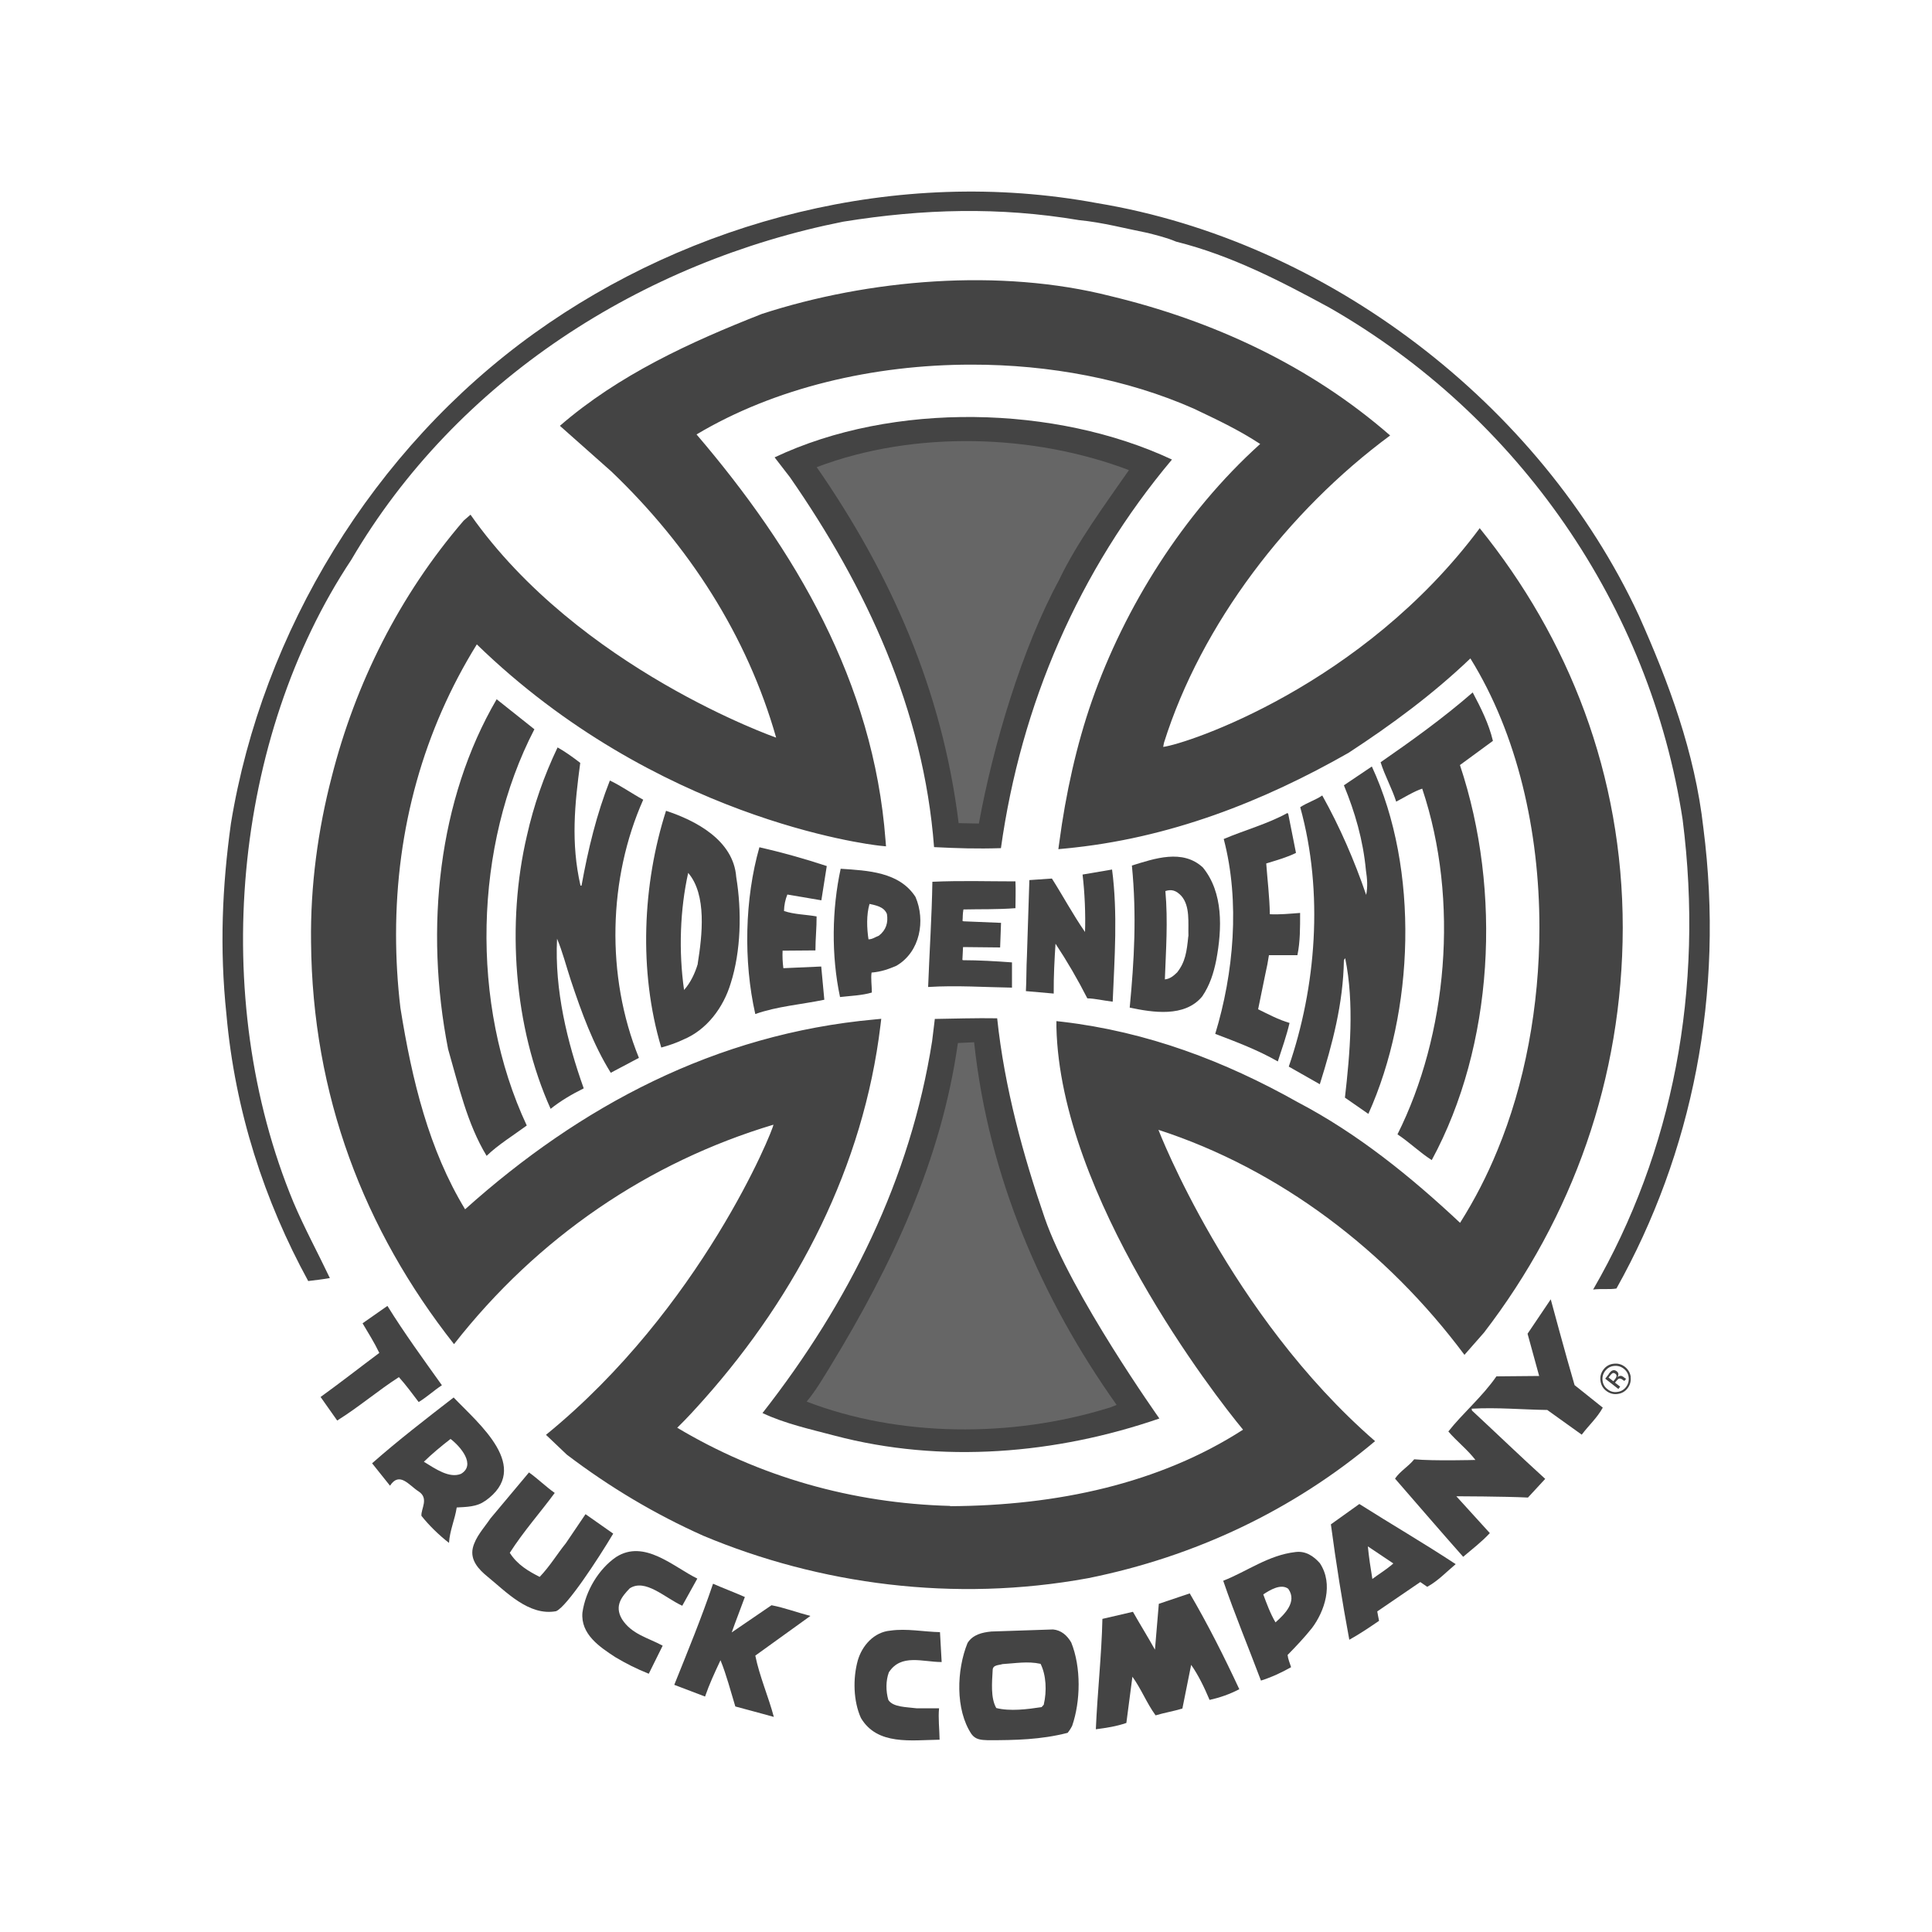 <?xml version="1.0" encoding="UTF-8"?>
<svg xmlns="http://www.w3.org/2000/svg" version="1.1" viewBox="0 0 150 150">
  <defs>
    <style>
      .cls-1 {
        fill: #666;
      }

      .cls-2 {
        fill: #444;
      }
    </style>
  </defs>
  <!-- Generator: Adobe Illustrator 28.7.0, SVG Export Plug-In . SVG Version: 1.2.0 Build 23)  -->
  <g>
    <g id="Capa_1">
      <g>
        <path class="cls-2" d="M125.49,100.04c-.48.09-1.22,0-1.8.08,6.19-10.7,8.63-23.29,6.95-36.48-2.52-16.53-12.68-31.33-27.45-39.77-3.78-2.05-7.6-4.04-11.88-5.11-.7-.3-1.45-.48-2.18-.67-1.74-.34-3.5-.82-5.36-1-6.18-1.04-12.08-.88-18.3.12-15.57,3.1-30,12.25-38.2,26.26-9.16,13.79-11.1,33.94-4.48,49.89.85,2,1.89,3.91,2.82,5.87-.58.1-1.11.16-1.68.23-3.39-6.2-5.68-13.17-6.35-20.7-.54-5.15-.33-9.94.35-14.83,2.43-14.87,11.02-29.06,23.56-38.06,12.12-8.7,28.13-12.99,43.69-10.1,17.81,2.94,34.4,15.56,42.05,32,2.31,5.17,4.36,10.62,5.02,16.52,1.65,12.87-.86,25.23-6.75,35.75"/>
        <path class="cls-2" d="M114.9,40.99c-9.12,12.26-22.73,16.76-24.59,17l.06-.32c2.9-9.22,9.64-18.01,17.56-23.86-6.25-5.45-13.79-8.92-21.7-10.82-8.59-2.19-18.79-1.31-27.07,1.38-5.58,2.19-11.13,4.74-15.69,8.69l3.99,3.54c6.03,5.76,10.55,12.76,12.8,20.67,0,0-15.33-5.35-23.73-17.31l-.53.46c-5,5.81-8.41,12.66-10.25,19.91-1.06,4.08-1.66,8.44-1.6,12.81.1,11.88,4.1,22.33,11.1,31.22,6.52-8.33,15.13-14.14,24.8-17.04-.03.43-5.61,14.26-17.66,24.08l1.62,1.54c3.36,2.55,6.85,4.62,10.58,6.29,9.02,3.78,19.47,5.21,29.89,3.3,8.3-1.67,15.91-5.28,22.28-10.64-11.29-9.8-16.82-24.17-16.82-24.17,9.4,3.05,17.72,9.37,23.76,17.47l1.52-1.73c6.89-8.97,10.75-19.75,10.77-31.42,0-11.89-4.18-22.47-11.12-31.05ZM113.42,95.59c-3.94-3.73-8.15-7.16-12.88-9.65-5.65-3.18-11.59-5.42-18.12-6.19.29,13.88,14.11,30.75,14.7,31.35-6.65,4.44-14.85,6.22-23.37,6.26-7.87-.2-15.31-2.38-21.81-6.36l-.07-.05c.96-.9,1.64-1.66,2.44-2.55,7.23-8.13,12.29-17.97,13.6-28.82-12.42,1.13-22.97,6.82-31.93,14.97-3.02-4.78-4.4-10.38-5.33-16.19-1.26-10.73.97-20.64,6.26-28.96,13.86,13.71,30.43,15.76,31.4,15.87-.93-12.33-7.14-22.64-14.89-31.62,11.06-6.84,27.53-7.5,39.38-2.28,1.87.89,3.77,1.77,5.67,3.08-6.11,5.36-10.76,12.76-13.34,20.11-1.19,3.4-2.02,7.18-2.52,10.94,8.01-.76,15.27-3.63,21.85-7.38,3.35-2.19,6.6-4.58,9.55-7.43l.19-.19c6.99,10.84,7.25,27.31,2.4,39.02-.85,2.1-1.89,4.1-3.19,6.09Z"/>
        <path class="cls-2" d="M51.71,111.33l-.48-.34.37-.35c.94-.89,1.62-1.64,2.41-2.53h0c7.07-7.95,12.04-17.54,13.44-28.09h0c-12.1,1.23-22.39,6.82-31.18,14.81h0l-.36.33-.26-.41c-3.07-4.86-4.45-10.51-5.39-16.36h0c-.23-1.97-.35-3.92-.35-5.83h0c0-8.58,2.3-16.53,6.67-23.39h0l.27-.43.36.36c12.67,12.54,27.67,15.26,30.66,15.69h0c-1.05-11.99-7.13-22.06-14.75-30.88h0l-.32-.37.41-.25c6.29-3.89,14.26-5.79,22.17-5.79h0c6.18,0,12.32,1.16,17.6,3.49h0c1.87.89,3.79,1.78,5.73,3.11h0l.43.3-.4.35c-6.05,5.31-10.67,12.65-13.22,19.93h0c-1.12,3.21-1.93,6.78-2.43,10.34h0c7.74-.82,14.76-3.63,21.15-7.26h0c3.34-2.18,6.57-4.56,9.48-7.38h0l.55-.56.28.43c3.94,6.12,5.76,13.97,5.76,21.76h0c0,6.21-1.16,12.38-3.33,17.63h0c-.86,2.13-1.91,4.15-3.22,6.17h0l-.27.41-.36-.34c-3.92-3.71-8.1-7.12-12.8-9.59h0c-5.47-3.08-11.21-5.27-17.5-6.08h0c.55,13.55,14.04,30.09,14.57,30.59h0l.35.35-.41.28c-6.74,4.49-15.02,6.28-23.61,6.33h0c-7.94-.21-15.45-2.4-22.03-6.43h0ZM73.75,116.94c8.3-.04,16.26-1.75,22.76-5.94h0c-2.2-2.65-14.19-18.1-14.49-31.25h0v-.47s.46.05.46.05c6.6.78,12.6,3.05,18.27,6.24h0c4.64,2.43,8.76,5.76,12.61,9.37h0c1.16-1.84,2.1-3.68,2.89-5.61h0c2.13-5.13,3.27-11.21,3.27-17.32h0c0-7.48-1.71-15.01-5.36-20.89h0c-2.93,2.8-6.14,5.16-9.46,7.33h0c-6.62,3.77-13.93,6.67-22.02,7.43h0l-.51.05.07-.51c.5-3.78,1.34-7.59,2.54-11.02h0c2.54-7.25,7.08-14.54,13.06-19.93h0c-1.72-1.13-3.45-1.93-5.17-2.75h0c-5.14-2.27-11.18-3.42-17.26-3.41h0c-7.6,0-15.27,1.8-21.33,5.42h0c7.63,8.93,13.74,19.21,14.67,31.49h0l.04.49-.49-.05c-1.02-.11-17.39-2.14-31.28-15.63h0c-4.11,6.63-6.27,14.27-6.27,22.52h0c0,1.88.11,3.8.34,5.72h0c.9,5.63,2.22,11.01,5.02,15.62h0c8.93-8.01,19.44-13.62,31.8-14.74h0l.51-.05-.06.5c-1.32,10.94-6.43,20.86-13.7,29.04h0c-.69.77-1.3,1.45-2.08,2.21h0c6.34,3.79,13.57,5.87,21.21,6.07h0ZM113.42,95.58l.28-.3-.28.3h0Z"/>
        <path class="cls-2" d="M77.71,65.85c-1.89.06-3.36.01-5.19-.08-.81-10.67-5.29-20.22-11.19-28.72l-1.19-1.54c9.21-4.36,21.84-4.05,30.85.17-7.24,8.62-11.72,19.01-13.28,30.18"/>
        <path class="cls-1" d="M82.25,44.99c-2.89,5.29-5.15,12.9-6.25,18.95l-1.57-.03c-1.28-10.36-5.29-19.37-11.02-27.64,7.63-2.89,16.87-2.57,24.24.23-1.85,2.67-4,5.56-5.41,8.5"/>
        <path class="cls-2" d="M90.02,110.13c-8,2.76-16.92,3.53-25.23,1.33-1.89-.5-3.82-.92-5.59-1.75,6.71-8.57,11.49-18.18,13.17-28.88l.21-1.72c1.38-.02,3.26-.08,4.84-.05.57,5.41,2.04,10.71,3.69,15.5,2.04,5.91,8.91,15.58,8.91,15.58"/>
        <path class="cls-1" d="M86.07,109.31c-7.52,2.33-16.27,2.27-23.44-.49.7-.84,1.28-1.83,1.88-2.81,4.71-7.73,8.58-15.93,9.86-25.03l1.26-.06c1.13,10.52,5.26,19.97,11.06,28.15,0,.03-.59.23-.6.24"/>
        <path class="cls-2" d="M113.35,59.4c3.28,9.83,2.63,21.78-2.19,30.67-.95-.61-1.75-1.4-2.66-2,3.85-7.69,4.84-18.13,1.92-26.84-.66.22-1.39.68-2.02,1.01-.33-1.04-.88-2-1.21-3.06,2.37-1.64,4.88-3.44,7.15-5.42.63,1.19,1.25,2.42,1.57,3.76l-2.55,1.87Z"/>
        <path class="cls-2" d="M106.25,86.49h0l-1.83-1.27c.39-3.41.74-7.31.02-10.83l-.1.15c-.05,3.37-.9,6.55-1.87,9.64l-2.41-1.37c2.11-6.13,2.73-13.49.89-20.14.55-.36,1.18-.55,1.71-.91,1.36,2.43,2.5,5.06,3.41,7.72.13-.64.08-1.26-.02-1.91-.22-2.37-.86-4.54-1.71-6.6l2.17-1.46c3.71,7.99,3.3,19.05-.27,26.97"/>
        <path class="cls-2" d="M100.72,74.16h-2.2c-.08.51-.15.91-.28,1.47l-.56,2.73c.76.37,1.6.82,2.44,1.06-.23.98-.57,1.94-.91,2.99-1.56-.89-3.2-1.51-4.86-2.14,1.43-4.69,1.94-10.26.66-15.13,1.65-.7,3.38-1.16,4.95-2.02l.06.08.6,3.02c-.73.36-1.51.57-2.31.82.09,1.25.26,2.61.28,3.94.76.04,1.55-.04,2.35-.1,0,1.12.01,2.24-.21,3.28"/>
        <path class="cls-2" d="M93.34,77.36c-1.36,1.66-3.88,1.24-5.63.87.35-3.67.55-7.14.17-11.03,1.75-.54,3.93-1.31,5.51.15,1.59,1.95,1.5,4.73,1.04,7.19-.2,1-.5,1.96-1.09,2.82M92.27,72.68c-.03-1.05.14-2.31-.54-3.11-.42-.45-.77-.54-1.25-.39.21,2.37.04,4.59-.04,6.86.4-.04.67-.27.95-.54.64-.81.75-1.61.87-2.81"/>
        <path class="cls-2" d="M86.38,77.77c-.86-.11-1.33-.24-1.96-.26-.76-1.49-1.57-2.88-2.47-4.24-.08,1.23-.15,2.51-.14,3.87l-2.16-.19c.05-.84.03-1.83.08-2.71l.19-5.91,1.75-.12c.87,1.37,1.64,2.81,2.57,4.15.05-1.32-.02-3.06-.19-4.46l2.29-.39c.45,3.41.19,6.89.05,10.25"/>
        <path class="cls-2" d="M78.85,70.51c-1.4.11-2.8.07-4.05.1-.07.41-.04.57-.07.89l.08.03,2.91.12-.07,1.91-2.88-.03c0,.17-.04.66-.05,1l.08.02c1.18,0,2.56.08,3.77.17v1.96c-2.05-.03-4.3-.19-6.51-.05.1-2.67.29-5.55.33-8.17,2.31-.1,4.17-.03,6.45-.03.03.72,0,1.48,0,2.07"/>
        <path class="cls-2" d="M69.6,74.98c-.56.24-1.16.47-1.93.53-.07.42.02,1.02.02,1.55-.76.23-1.71.26-2.47.35-.69-3.23-.63-6.83.05-9.96,2.09.14,4.56.24,5.81,2.19.78,1.81.38,4.25-1.48,5.34M68.86,70.96c-.23-.57-.87-.67-1.35-.78-.25.85-.21,1.9-.08,2.75.31,0,.54-.19.8-.28.57-.44.74-1.02.63-1.69"/>
        <path class="cls-2" d="M61.13,69.45c-.16.4-.25.82-.26,1.28.79.27,1.69.27,2.53.42.01.83-.09,1.73-.09,2.64l-2.55.02c-.02.44,0,.9.06,1.36l2.94-.13.24,2.58c-1.79.37-3.67.51-5.36,1.11-.93-4.11-.82-8.95.32-12.95,1.71.39,3.51.89,5.23,1.46l-.42,2.66-2.65-.45Z"/>
        <path class="cls-2" d="M53.02,80.73c-.54.25-1.09.44-1.68.6-1.77-5.92-1.45-12.7.37-18.38,2.34.77,5.24,2.3,5.45,5.14.44,2.66.37,5.76-.43,8.26-.56,1.86-1.85,3.62-3.7,4.37M54.17,74.82c.35-2.19.72-5.35-.74-7.05-.63,2.84-.75,6.06-.32,9.09.5-.55.86-1.32,1.07-2.04"/>
        <path class="cls-2" d="M49.61,82.13l-2.19,1.16c-1.37-2.2-2.27-4.69-3.1-7.18-.36-1.09-.65-2.24-1.07-3.23-.2,3.99.79,8.03,2.07,11.62-.91.45-1.81.98-2.57,1.59-2.86-6.35-3.44-14.4-1.84-21.21.53-2.37,1.33-4.65,2.38-6.85.56.31,1.15.73,1.76,1.2-.43,3.2-.74,6.21.02,9.53h.08c.51-2.82,1.17-5.55,2.2-8.16.85.4,1.76,1.04,2.59,1.49-2.71,6.09-2.92,13.67-.34,20.03"/>
        <path class="cls-2" d="M40.89,87.39h0c-1.02.75-2.22,1.49-3.11,2.35-1.51-2.49-2.17-5.45-2.99-8.29-1.84-9.39-.77-19.39,3.77-27.16l2.93,2.33c-4.68,9.02-5.02,21.31-.59,30.77"/>
        <path class="cls-2" d="M122.81,111.39l-2.68-1.92c-2.02-.03-3.85-.21-5.87-.1l.02.14c1.97,1.83,3.73,3.53,5.69,5.31l-1.34,1.45c-1.74-.09-5.56-.1-5.56-.1l2.6,2.86c-.65.7-1.31,1.19-2.07,1.84-1.71-1.93-3.56-4.08-5.29-6.07.39-.58,1.03-.93,1.49-1.5,1.52.14,4.75.05,4.75.05-.6-.79-1.45-1.45-2.1-2.21,1.07-1.37,2.67-2.73,3.73-4.28l3.32-.03-.9-3.28,1.8-2.67s1.18,4.39,1.85,6.66l2.19,1.75c-.45.81-1.07,1.35-1.62,2.08"/>
        <path class="cls-2" d="M110.81,123.2l-.54-.37-3.34,2.28s.09.51.14.73c-.79.54-1.5,1.02-2.31,1.47-.55-2.96-1.03-5.95-1.43-8.96l2.21-1.58c2.49,1.58,5.01,3.04,7.48,4.67-.72.6-1.37,1.3-2.21,1.76M108.17,121.38l-1.97-1.32c.08.83.21,1.68.35,2.53.49-.37,1.05-.71,1.51-1.1l.12-.11Z"/>
        <path class="cls-2" d="M99.97,128.5c.03.31.17.61.27.94-.72.41-1.54.79-2.34,1.04-.97-2.58-2.03-5.12-2.93-7.75,1.88-.74,3.51-1.99,5.61-2.23.79-.1,1.4.31,1.89.86,1.1,1.65.35,3.76-.6,5.03-.57.72-1.3,1.49-1.91,2.11M100.03,123.36c-.57-.44-1.44.09-1.95.43.25.68.56,1.52.95,2.17.72-.64,1.69-1.6,1-2.59"/>
        <path class="cls-2" d="M96.22,131.15c-.73.38-1.49.65-2.31.83-.39-.93-.88-1.95-1.43-2.72l-.68,3.39c-.68.21-1.38.32-2.08.53-.7-.96-1.1-2.03-1.8-3l-.47,3.59c-.79.27-1.53.38-2.37.49.12-2.82.45-5.78.51-8.57l2.37-.55c.53.94,1.19,2,1.71,2.94l.3-3.56,2.4-.81c1.4,2.39,2.66,4.89,3.84,7.42"/>
        <path class="cls-2" d="M82.88,134.54c-2.06.53-4.07.57-6.18.57-.53-.02-.95-.04-1.27-.47-1.27-1.9-1.16-4.99-.31-7.08.41-.65,1.13-.82,1.85-.89l4.79-.16c.63.06,1.08.45,1.41,1.01.78,1.93.73,4.57.07,6.48-.16.32-.36.55-.36.55M81.04,132.33c.24-1.02.19-2.27-.25-3.15-1.01-.22-1.95-.04-2.96.02-.3.1-.76.05-.76.48-.05.92-.17,2.15.28,2.93,1.06.27,2.41.1,3.52-.07l.18-.2Z"/>
        <path class="cls-2" d="M73.11,129.04c-1.48,0-3.15-.67-4.1.8-.24.64-.24,1.46-.04,2.14.35.57,1.41.55,2.18.65h1.76c-.08.74.03,1.64.04,2.44-2.2.03-4.84.46-6.11-1.69-.59-1.31-.63-3.07-.24-4.47.33-1.13,1.24-2.2,2.54-2.31,1.24-.18,2.56.09,3.84.12l.13,2.31Z"/>
        <path class="cls-2" d="M58.64,128.53c.32,1.6,1.02,3.19,1.44,4.77-1-.28-2-.54-2.99-.81-.37-1.21-.68-2.43-1.15-3.59-.5,1.06-.87,1.87-1.2,2.82l-2.39-.91c1.04-2.59,2.12-5.21,3.01-7.85.75.33,1.7.69,2.47,1.03-.32.89-.7,1.84-1.02,2.75l3.09-2.11c1.04.2,2,.57,3.02.83l-4.29,3.09Z"/>
        <path class="cls-2" d="M52.97,124.67c-1.34-.61-2.87-2.14-4.08-1.35-.59.62-1.22,1.34-.6,2.39.75,1.18,2.04,1.45,3.16,2.06l-1.08,2.18c-.99-.4-1.76-.79-2.6-1.29-1.21-.79-2.7-1.78-2.55-3.46.24-1.69,1.27-3.39,2.61-4.31,2.2-1.41,4.46.77,6.31,1.67l-1.17,2.11Z"/>
        <path class="cls-2" d="M43.19,125.09c-2.13.41-3.94-1.55-5.35-2.69-.66-.54-1.35-1.26-1.13-2.22.21-.86.86-1.54,1.37-2.29l2.99-3.57c.68.48,1.35,1.14,2,1.59-1.12,1.52-2.42,2.98-3.49,4.65.59.94,1.48,1.44,2.32,1.87.79-.82,1.38-1.81,2.03-2.61l1.53-2.26,2.15,1.51c-1.22,2.05-3.59,5.64-4.41,6.01"/>
        <path class="cls-2" d="M37.64,116.54c-.6.45-1.43.46-2.18.5-.14.93-.54,1.78-.6,2.75-.8-.62-1.56-1.37-2.14-2.1-.05-.54.62-1.37-.24-1.91-.72-.46-1.46-1.56-2.2-.43l-1.39-1.74c2.02-1.78,4.16-3.43,6.33-5.11,1.93,2.03,6.14,5.44,2.44,8.04M34.98,111.72c-.7.54-1.48,1.19-2.07,1.77.89.55,1.98,1.31,2.88.94,1.18-.69-.03-2.12-.81-2.71"/>
        <path class="cls-2" d="M32.51,108.86c-.47-.62-1-1.34-1.54-1.94-1.66,1.07-3.05,2.28-4.79,3.37l-1.29-1.83c1.57-1.13,3.03-2.28,4.56-3.42-.41-.85-.83-1.5-1.3-2.3l1.93-1.35c1.28,2.07,2.83,4.2,4.23,6.16-.67.44-1.06.84-1.81,1.31"/>
        <path class="cls-2" d="M126.6,106.92c.04.32-.04.61-.24.87-.2.26-.46.4-.79.44-.32.04-.61-.05-.87-.25-.26-.2-.4-.46-.44-.79-.04-.32.04-.61.24-.87.2-.26.47-.41.79-.44.32-.04.61.04.87.24.26.21.41.47.45.79M124.42,107.18c.03.28.16.51.39.68.22.18.47.25.75.21.28-.03.51-.16.68-.38.17-.22.24-.47.21-.75-.03-.28-.16-.5-.39-.68-.22-.17-.47-.24-.75-.21-.28.03-.5.16-.68.38-.17.22-.24.47-.21.75M124.9,106.67c.1-.13.18-.21.25-.25.13-.07.25-.05.38.05.09.07.13.16.12.26,0,.05-.03.12-.07.19.08-.07.16-.1.24-.1.08,0,.15.03.2.07l.08.06s.05.04.08.06c.03.02.05.03.06.03h.02s-.14.17-.14.17c0,0,0,0,0,0t-.01,0l-.04-.02-.08-.06c-.12-.09-.22-.12-.3-.09-.05.02-.11.08-.19.17l-.11.14.4.31-.14.18-1.02-.8.28-.36ZM125.21,106.61c-.06.03-.13.09-.2.19l-.12.15.37.29.13-.16c.06-.08.1-.14.11-.19.02-.09,0-.17-.08-.23-.08-.06-.14-.07-.21-.05"/>
      </g>
    </g>
  </g>
</svg>
